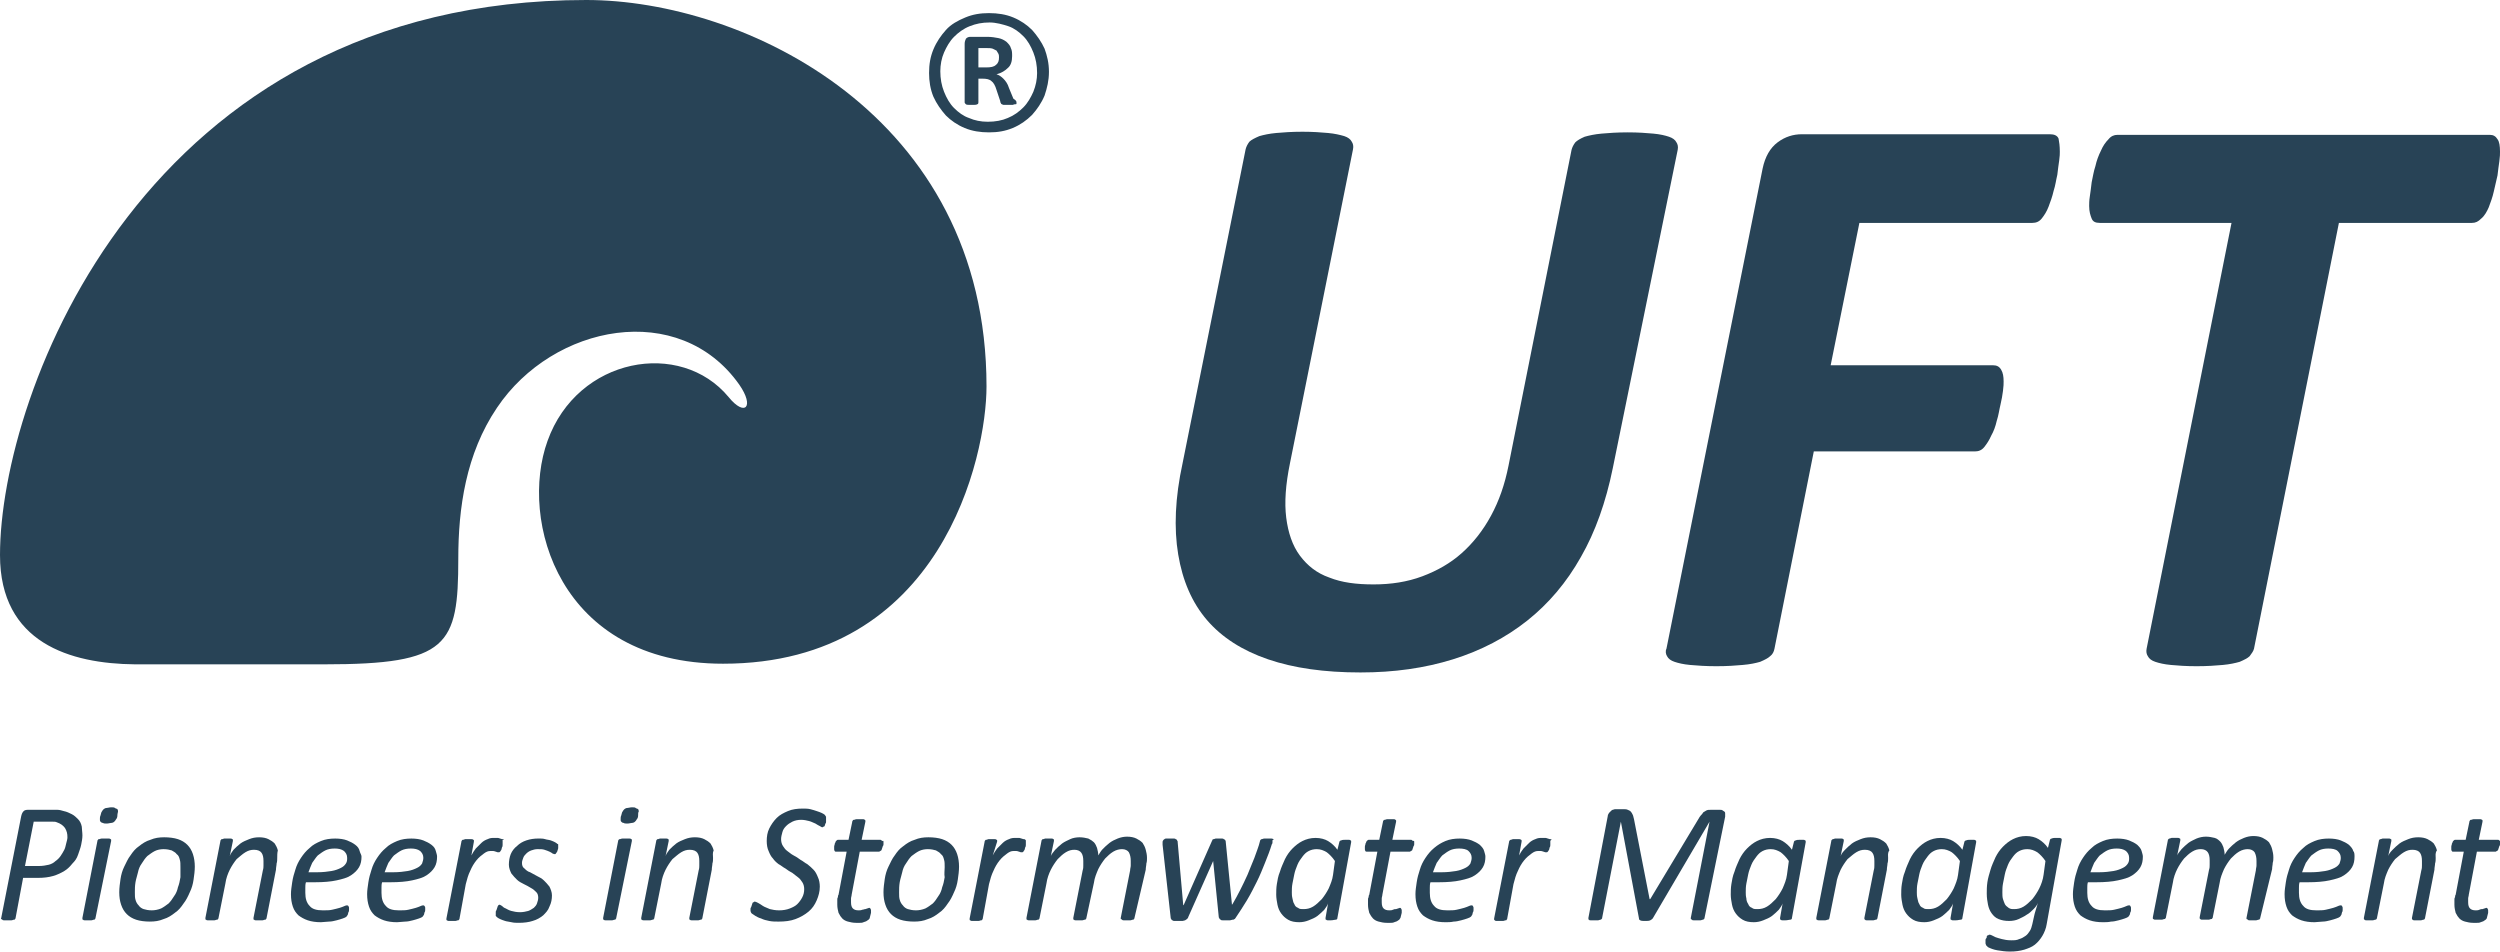 <?xml version="1.0" encoding="utf-8"?>
<!-- Generator: Adobe Illustrator 22.1.0, SVG Export Plug-In . SVG Version: 6.00 Build 0)  -->
<svg version="1.1" id="Ebene_1" xmlns="http://www.w3.org/2000/svg" xmlns:xlink="http://www.w3.org/1999/xlink" x="0px" y="0px"
	 viewBox="0 0 400.4 152.4" style="enable-background:new 0 0 400.4 152.4;" xml:space="preserve">
<style type="text/css">
	.st0{fill:#284356;}
</style>
<g>
	<path class="st0" d="M258.3,75c-1.1,5.4-2.8,10.2-5.1,14.2c-2.3,4.1-5.2,7.5-8.6,10.2c-3.4,2.7-7.4,4.8-11.9,6.2
		c-4.5,1.4-9.4,2.1-14.8,2.1c-5.8,0-10.7-0.7-14.8-2.1s-7.4-3.5-9.8-6.3c-2.4-2.8-3.9-6.3-4.6-10.5c-0.7-4.2-0.5-9.1,0.7-14.6
		l10.1-50.3c0.1-0.4,0.3-0.8,0.6-1.2c0.3-0.3,0.9-0.6,1.6-0.9c0.7-0.2,1.6-0.4,2.7-0.5s2.5-0.2,4.2-0.2c1.7,0,3,0.1,4.1,0.2
		c1.1,0.1,1.9,0.3,2.6,0.5c0.6,0.2,1,0.5,1.2,0.9c0.2,0.3,0.3,0.7,0.2,1.2l-10.1,50.3c-0.7,3.4-0.9,6.3-0.6,8.7
		c0.3,2.4,1,4.5,2.2,6.1c1.2,1.6,2.7,2.8,4.7,3.5c2,0.8,4.3,1.1,7.1,1.1c2.8,0,5.4-0.4,7.8-1.3c2.4-0.9,4.5-2.1,6.3-3.7
		s3.4-3.6,4.7-6c1.3-2.4,2.2-5,2.8-8l10.1-50.6c0.1-0.4,0.3-0.8,0.6-1.2c0.3-0.3,0.8-0.6,1.5-0.9c0.7-0.2,1.6-0.4,2.7-0.5
		c1.1-0.1,2.5-0.2,4.2-0.2c1.7,0,3,0.1,4.1,0.2s1.9,0.3,2.5,0.5c0.6,0.2,1,0.5,1.2,0.9c0.2,0.3,0.3,0.7,0.2,1.2L258.3,75z"/>
	<path class="st0" d="M329.9,24.3c0,0.3,0,0.7-0.1,1.4c-0.1,0.7-0.2,1.4-0.3,2.3c-0.2,0.8-0.3,1.7-0.6,2.6c-0.2,0.9-0.5,1.7-0.8,2.5
		c-0.3,0.8-0.7,1.4-1.1,1.9c-0.4,0.5-0.9,0.7-1.5,0.7h-27.7l-4.6,22.8h26c0.6,0,1,0.2,1.3,0.7c0.3,0.5,0.4,1.1,0.4,1.9
		c0,0.3,0,0.8-0.1,1.5c-0.1,0.7-0.2,1.4-0.4,2.2c-0.2,0.8-0.3,1.7-0.6,2.6c-0.2,0.9-0.5,1.7-0.9,2.4c-0.3,0.7-0.7,1.3-1.1,1.8
		c-0.4,0.5-0.9,0.7-1.5,0.7h-25.8l-6.3,31.6c-0.1,0.5-0.3,0.9-0.7,1.2c-0.3,0.3-0.9,0.6-1.6,0.9c-0.7,0.2-1.6,0.4-2.8,0.5
		c-1.1,0.1-2.5,0.2-4.2,0.2c-1.7,0-3.1-0.1-4.2-0.2c-1.1-0.1-1.9-0.3-2.5-0.5c-0.6-0.2-1-0.5-1.2-0.9c-0.2-0.3-0.3-0.8-0.1-1.2
		L282.3,27c0.4-1.9,1.2-3.3,2.4-4.2c1.2-0.9,2.5-1.3,3.9-1.3h39.7c0.7,0,1.2,0.2,1.4,0.7C329.8,22.7,329.9,23.4,329.9,24.3z"/>
	<path class="st0" d="M400.4,24.3c0,0.3,0,0.8-0.1,1.5c-0.1,0.7-0.2,1.4-0.3,2.3c-0.2,0.8-0.4,1.7-0.6,2.6c-0.2,0.9-0.5,1.7-0.8,2.5
		c-0.3,0.7-0.7,1.4-1.2,1.8c-0.5,0.5-0.9,0.7-1.5,0.7h-21.3L361,103.9c-0.1,0.4-0.4,0.8-0.7,1.2c-0.3,0.3-0.9,0.6-1.6,0.9
		c-0.7,0.2-1.6,0.4-2.7,0.5c-1.1,0.1-2.5,0.2-4.2,0.2c-1.7,0-3-0.1-4.1-0.2c-1.1-0.1-1.9-0.3-2.5-0.5c-0.6-0.2-1-0.5-1.2-0.9
		c-0.2-0.3-0.3-0.7-0.2-1.2l13.6-68.2h-21.1c-0.7,0-1.1-0.2-1.3-0.7c-0.2-0.5-0.4-1.1-0.4-2c0-0.3,0-0.9,0.1-1.5
		c0.1-0.7,0.2-1.4,0.3-2.3c0.2-0.9,0.3-1.7,0.6-2.6c0.2-0.9,0.5-1.7,0.9-2.5c0.3-0.7,0.7-1.3,1.2-1.8c0.4-0.5,0.9-0.7,1.4-0.7h59.7
		c0.5,0,0.9,0.2,1.2,0.7C400.3,22.7,400.4,23.4,400.4,24.3z"/>
</g>
<g>
	<path class="st0" d="M13.2,133.8c0,0.5-0.1,1-0.2,1.5c-0.1,0.5-0.3,1-0.5,1.6s-0.5,1-0.9,1.4c-0.4,0.5-0.8,0.9-1.3,1.2
		c-0.5,0.3-1.1,0.6-1.8,0.8c-0.7,0.2-1.5,0.3-2.4,0.3H3.7L2.5,147c0,0.1,0,0.1-0.1,0.2c0,0.1-0.1,0.1-0.2,0.1
		c-0.1,0-0.2,0.1-0.4,0.1s-0.3,0-0.6,0c-0.2,0-0.4,0-0.5,0c-0.1,0-0.3,0-0.3-0.1c-0.1,0-0.1-0.1-0.2-0.1s0-0.1,0-0.2l3.2-16.3
		c0.1-0.4,0.2-0.6,0.4-0.8c0.2-0.2,0.5-0.2,0.8-0.2h3.4c0.4,0,0.8,0,1.2,0c0.3,0,0.7,0.1,1,0.2c0.5,0.1,0.9,0.3,1.3,0.5
		c0.4,0.2,0.7,0.5,1,0.8c0.3,0.3,0.5,0.7,0.6,1.2C13.1,132.8,13.2,133.3,13.2,133.8z M10.8,134.1c0-0.6-0.1-1-0.4-1.5
		c-0.3-0.4-0.7-0.7-1.3-0.9c-0.2-0.1-0.4-0.1-0.7-0.1c-0.3,0-0.5,0-0.8,0H5.4l-1.4,7.1h2.2c0.6,0,1.2-0.1,1.6-0.2
		c0.4-0.1,0.8-0.3,1.1-0.6c0.3-0.2,0.6-0.5,0.8-0.8c0.2-0.3,0.4-0.6,0.6-1s0.2-0.7,0.3-1C10.7,134.7,10.8,134.4,10.8,134.1z"/>
	<path class="st0" d="M15.3,147c0,0.1,0,0.1-0.1,0.2c0,0.1-0.1,0.1-0.2,0.1s-0.2,0.1-0.4,0.1c-0.1,0-0.3,0-0.5,0c-0.2,0-0.4,0-0.5,0
		c-0.1,0-0.2,0-0.3-0.1c-0.1,0-0.1-0.1-0.1-0.1c0,0,0-0.1,0-0.2l2.4-12.3c0-0.1,0-0.1,0.1-0.2c0-0.1,0.1-0.1,0.2-0.1
		c0.1,0,0.2-0.1,0.4-0.1c0.1,0,0.3,0,0.6,0c0.2,0,0.4,0,0.5,0c0.1,0,0.2,0,0.3,0.1c0.1,0,0.1,0.1,0.1,0.1c0,0.1,0,0.1,0,0.2
		L15.3,147z M18.8,130.6c0,0.3-0.1,0.5-0.2,0.6c-0.1,0.2-0.2,0.3-0.3,0.4c-0.1,0.1-0.3,0.2-0.5,0.2c-0.2,0-0.4,0.1-0.7,0.1
		c-0.3,0-0.5,0-0.6-0.1c-0.2,0-0.3-0.1-0.4-0.2c-0.1-0.1-0.1-0.2-0.1-0.4c0-0.2,0-0.4,0.1-0.6c0.1-0.3,0.1-0.5,0.2-0.6
		c0.1-0.2,0.2-0.3,0.3-0.4c0.1-0.1,0.3-0.2,0.5-0.2s0.4-0.1,0.7-0.1c0.3,0,0.5,0,0.6,0.1s0.3,0.1,0.4,0.2c0.1,0.1,0.1,0.3,0.1,0.4
		C18.9,130.1,18.8,130.3,18.8,130.6z"/>
	<path class="st0" d="M31.2,138.8c0,0.7-0.1,1.4-0.2,2.1c-0.1,0.7-0.3,1.4-0.6,2c-0.3,0.7-0.6,1.3-1,1.8c-0.4,0.6-0.8,1.1-1.4,1.5
		c-0.5,0.4-1.1,0.8-1.8,1c-0.7,0.3-1.4,0.4-2.2,0.4c-0.8,0-1.6-0.1-2.2-0.3c-0.6-0.2-1.1-0.5-1.5-0.9c-0.4-0.4-0.7-0.9-0.9-1.5
		c-0.2-0.6-0.3-1.2-0.3-2c0-0.7,0.1-1.4,0.2-2.1c0.1-0.7,0.3-1.4,0.6-2c0.3-0.6,0.6-1.3,1-1.8c0.4-0.6,0.8-1.1,1.4-1.5
		c0.5-0.4,1.1-0.8,1.8-1c0.7-0.3,1.4-0.4,2.2-0.4c0.8,0,1.6,0.1,2.2,0.3c0.6,0.2,1.1,0.5,1.5,0.9c0.4,0.4,0.7,0.9,0.9,1.5
		C31.1,137.4,31.2,138.1,31.2,138.8z M28.9,138.9c0-0.5,0-0.9-0.1-1.2c-0.1-0.4-0.2-0.7-0.5-0.9c-0.2-0.3-0.5-0.4-0.8-0.6
		c-0.3-0.1-0.8-0.2-1.3-0.2c-0.5,0-1,0.1-1.4,0.3c-0.4,0.2-0.8,0.5-1.2,0.8c-0.3,0.3-0.6,0.7-0.9,1.2c-0.3,0.4-0.5,0.9-0.6,1.4
		s-0.3,1-0.4,1.6s-0.1,1.1-0.1,1.6c0,0.5,0,0.9,0.1,1.2c0.1,0.4,0.3,0.7,0.5,0.9c0.2,0.3,0.5,0.5,0.8,0.6s0.8,0.2,1.3,0.2
		c0.5,0,1-0.1,1.5-0.3c0.4-0.2,0.8-0.5,1.2-0.8c0.3-0.3,0.6-0.7,0.9-1.2c0.3-0.4,0.5-0.9,0.6-1.4c0.2-0.5,0.3-1,0.4-1.6
		C28.9,140,28.9,139.4,28.9,138.9z"/>
	<path class="st0" d="M44.4,137.4c0,0.3,0,0.6-0.1,0.9c0,0.3-0.1,0.6-0.1,1l-1.5,7.7c0,0.1,0,0.1-0.1,0.2c0,0.1-0.1,0.1-0.2,0.1
		c-0.1,0-0.2,0.1-0.4,0.1c-0.1,0-0.3,0-0.5,0c-0.2,0-0.4,0-0.5,0c-0.1,0-0.2,0-0.3-0.1c-0.1,0-0.1-0.1-0.1-0.1c0,0,0-0.1,0-0.2
		l1.5-7.6c0.1-0.3,0.1-0.6,0.1-0.8c0-0.3,0-0.5,0-0.7c0-0.6-0.1-1-0.3-1.3c-0.2-0.3-0.6-0.5-1.2-0.5c-0.5,0-0.9,0.1-1.4,0.4
		c-0.5,0.3-0.9,0.7-1.4,1.1c-0.4,0.5-0.8,1.1-1.1,1.7s-0.6,1.4-0.7,2.2L35,147c0,0.1,0,0.1-0.1,0.2c0,0.1-0.1,0.1-0.2,0.1
		s-0.2,0.1-0.4,0.1c-0.1,0-0.3,0-0.5,0c-0.2,0-0.4,0-0.5,0c-0.1,0-0.2,0-0.3-0.1c-0.1,0-0.1-0.1-0.1-0.1c0,0,0-0.1,0-0.2l2.4-12.3
		c0-0.1,0-0.1,0.1-0.2c0-0.1,0.1-0.1,0.2-0.1c0.1,0,0.2-0.1,0.3-0.1c0.1,0,0.3,0,0.5,0c0.2,0,0.3,0,0.5,0c0.1,0,0.2,0,0.3,0.1
		c0.1,0,0.1,0.1,0.1,0.1s0,0.1,0,0.2l-0.5,2.4c0.1-0.3,0.3-0.6,0.6-1c0.3-0.3,0.7-0.7,1.1-1c0.4-0.3,0.9-0.5,1.4-0.7s1-0.3,1.6-0.3
		c0.6,0,1.1,0.1,1.5,0.3c0.4,0.2,0.7,0.4,1,0.7c0.2,0.3,0.4,0.7,0.5,1.1C44.4,136.6,44.4,137,44.4,137.4z"/>
	<path class="st0" d="M57.9,137.2c0,0.6-0.1,1.2-0.4,1.7c-0.3,0.5-0.7,0.9-1.3,1.3c-0.6,0.4-1.4,0.6-2.3,0.8s-2.1,0.3-3.4,0.3H49
		c-0.1,0.3-0.1,0.6-0.1,0.9c0,0.3,0,0.5,0,0.8c0,0.9,0.2,1.6,0.7,2.1c0.4,0.5,1.1,0.7,2.1,0.7c0.6,0,1.1,0,1.5-0.1
		c0.5-0.1,0.8-0.2,1.2-0.3c0.3-0.1,0.6-0.2,0.8-0.3c0.2-0.1,0.4-0.1,0.4-0.1s0.1,0,0.2,0.1c0,0.1,0.1,0.1,0.1,0.3c0,0.1,0,0.2,0,0.3
		c0,0.1,0,0.3-0.1,0.4c0,0.1-0.1,0.3-0.1,0.4c-0.1,0.1-0.1,0.2-0.2,0.3c-0.1,0.1-0.3,0.2-0.6,0.3c-0.3,0.1-0.6,0.2-1,0.3
		c-0.4,0.1-0.8,0.2-1.2,0.2s-0.9,0.1-1.3,0.1c-0.8,0-1.5-0.1-2.1-0.3c-0.6-0.2-1.1-0.5-1.5-0.8c-0.4-0.4-0.7-0.8-0.9-1.4
		c-0.2-0.6-0.3-1.2-0.3-2c0-0.6,0.1-1.2,0.2-1.9c0.1-0.7,0.3-1.4,0.5-2c0.2-0.7,0.5-1.3,0.9-1.9c0.4-0.6,0.8-1.1,1.4-1.6
		c0.5-0.5,1.1-0.8,1.8-1.1c0.7-0.3,1.5-0.4,2.3-0.4c0.7,0,1.4,0.1,1.9,0.3c0.5,0.2,0.9,0.4,1.3,0.7s0.6,0.6,0.7,1
		S57.9,136.9,57.9,137.2z M55.6,137.4c0-0.5-0.2-0.8-0.5-1.1c-0.4-0.3-0.9-0.4-1.5-0.4c-0.6,0-1.1,0.1-1.5,0.3
		c-0.4,0.2-0.8,0.5-1.2,0.8c-0.3,0.3-0.6,0.8-0.9,1.2c-0.2,0.5-0.4,0.9-0.6,1.5h1.4c0.9,0,1.7-0.1,2.3-0.2c0.6-0.1,1.1-0.3,1.5-0.5
		c0.4-0.2,0.6-0.4,0.8-0.7C55.6,138,55.6,137.7,55.6,137.4z"/>
	<path class="st0" d="M70,137.2c0,0.6-0.1,1.2-0.4,1.7c-0.3,0.5-0.7,0.9-1.3,1.3c-0.6,0.4-1.4,0.6-2.3,0.8s-2.1,0.3-3.4,0.3h-1.4
		c-0.1,0.3-0.1,0.6-0.1,0.9c0,0.3,0,0.5,0,0.8c0,0.9,0.2,1.6,0.7,2.1c0.4,0.5,1.1,0.7,2.1,0.7c0.6,0,1.1,0,1.5-0.1
		c0.5-0.1,0.8-0.2,1.2-0.3c0.3-0.1,0.6-0.2,0.8-0.3c0.2-0.1,0.4-0.1,0.4-0.1s0.1,0,0.2,0.1c0,0.1,0.1,0.1,0.1,0.3c0,0.1,0,0.2,0,0.3
		c0,0.1,0,0.3-0.1,0.4c0,0.1-0.1,0.3-0.1,0.4c-0.1,0.1-0.1,0.2-0.2,0.3c-0.1,0.1-0.3,0.2-0.6,0.3c-0.3,0.1-0.6,0.2-1,0.3
		c-0.4,0.1-0.8,0.2-1.2,0.2s-0.9,0.1-1.3,0.1c-0.8,0-1.5-0.1-2.1-0.3c-0.6-0.2-1.1-0.5-1.5-0.8c-0.4-0.4-0.7-0.8-0.9-1.4
		c-0.2-0.6-0.3-1.2-0.3-2c0-0.6,0.1-1.2,0.2-1.9c0.1-0.7,0.3-1.4,0.5-2c0.2-0.7,0.5-1.3,0.9-1.9c0.4-0.6,0.8-1.1,1.4-1.6
		c0.5-0.5,1.1-0.8,1.8-1.1c0.7-0.3,1.5-0.4,2.3-0.4c0.7,0,1.4,0.1,1.9,0.3c0.5,0.2,0.9,0.4,1.3,0.7s0.6,0.6,0.7,1S70,136.9,70,137.2
		z M67.8,137.4c0-0.5-0.2-0.8-0.5-1.1c-0.4-0.3-0.9-0.4-1.5-0.4c-0.6,0-1.1,0.1-1.5,0.3c-0.4,0.2-0.8,0.5-1.2,0.8
		c-0.3,0.3-0.6,0.8-0.9,1.2c-0.2,0.5-0.4,0.9-0.6,1.5h1.4c0.9,0,1.7-0.1,2.3-0.2c0.6-0.1,1.1-0.3,1.5-0.5c0.4-0.2,0.6-0.4,0.8-0.7
		C67.7,138,67.8,137.7,67.8,137.4z"/>
	<path class="st0" d="M80.5,134.7c0,0,0,0.1,0,0.2c0,0.1,0,0.2,0,0.4c0,0.1,0,0.3-0.1,0.4c0,0.1-0.1,0.3-0.1,0.4
		c-0.1,0.1-0.1,0.2-0.2,0.3c-0.1,0.1-0.1,0.1-0.2,0.1s-0.1,0-0.2,0c-0.1,0-0.2-0.1-0.3-0.1c-0.1,0-0.2-0.1-0.4-0.1
		c-0.1,0-0.3,0-0.5,0c-0.3,0-0.6,0.1-1,0.4c-0.4,0.3-0.8,0.6-1.2,1.1c-0.4,0.5-0.7,1-1,1.7c-0.3,0.6-0.5,1.3-0.7,2.1l-1,5.5
		c0,0.1,0,0.1-0.1,0.2c0,0.1-0.1,0.1-0.2,0.1s-0.2,0.1-0.4,0.1c-0.1,0-0.3,0-0.5,0c-0.2,0-0.4,0-0.5,0c-0.1,0-0.2,0-0.3-0.1
		c-0.1,0-0.1-0.1-0.1-0.1c0,0,0-0.1,0-0.2l2.4-12.3c0-0.1,0-0.1,0.1-0.2c0-0.1,0.1-0.1,0.2-0.1c0.1,0,0.2-0.1,0.3-0.1
		c0.1,0,0.3,0,0.5,0c0.2,0,0.3,0,0.5,0c0.1,0,0.2,0,0.3,0.1c0.1,0,0.1,0.1,0.1,0.1s0,0.1,0,0.2l-0.4,2.2c0.2-0.4,0.4-0.7,0.7-1.1
		c0.3-0.3,0.6-0.6,0.9-0.9c0.3-0.3,0.7-0.5,1-0.6c0.4-0.2,0.7-0.2,1.1-0.2c0.2,0,0.3,0,0.5,0c0.2,0,0.3,0.1,0.4,0.1
		c0.1,0,0.2,0.1,0.4,0.1s0.2,0.1,0.2,0.1C80.4,134.5,80.5,134.6,80.5,134.7z"/>
	<path class="st0" d="M89.4,135.4c0,0.1,0,0.2,0,0.4s-0.1,0.3-0.1,0.4c0,0.1-0.1,0.3-0.2,0.4c-0.1,0.1-0.1,0.2-0.2,0.2
		c-0.1,0-0.2,0-0.4-0.1c-0.1-0.1-0.3-0.2-0.5-0.3c-0.2-0.1-0.5-0.2-0.8-0.3c-0.3-0.1-0.6-0.1-1.1-0.1c-0.4,0-0.7,0.1-1,0.2
		c-0.3,0.1-0.6,0.3-0.8,0.5c-0.2,0.2-0.4,0.4-0.5,0.7c-0.1,0.3-0.2,0.5-0.2,0.8c0,0.4,0.1,0.7,0.4,0.9c0.2,0.2,0.5,0.5,0.9,0.6
		c0.4,0.2,0.7,0.4,1.1,0.6c0.4,0.2,0.8,0.4,1.1,0.7c0.3,0.3,0.6,0.6,0.9,1c0.2,0.4,0.4,0.9,0.4,1.4c0,0.6-0.1,1.2-0.4,1.8
		c-0.2,0.6-0.6,1-1,1.4c-0.5,0.4-1,0.7-1.7,0.9c-0.6,0.2-1.4,0.3-2.2,0.3c-0.4,0-0.8,0-1.2-0.1c-0.4-0.1-0.7-0.1-1-0.2
		c-0.3-0.1-0.6-0.2-0.8-0.3c-0.2-0.1-0.4-0.2-0.5-0.3c-0.1-0.1-0.1-0.1-0.2-0.2c0-0.1,0-0.2,0-0.3c0-0.1,0-0.2,0-0.3
		c0-0.1,0-0.2,0.1-0.3c0-0.1,0.1-0.2,0.1-0.3c0-0.1,0.1-0.2,0.1-0.3c0-0.1,0.1-0.1,0.1-0.2c0,0,0.1-0.1,0.2-0.1
		c0.1,0,0.2,0.1,0.4,0.2c0.1,0.1,0.3,0.3,0.6,0.4c0.2,0.1,0.5,0.3,0.9,0.4c0.4,0.1,0.8,0.2,1.4,0.2c0.5,0,0.9-0.1,1.3-0.2
		c0.3-0.1,0.6-0.3,0.9-0.5c0.2-0.2,0.4-0.4,0.5-0.7c0.1-0.3,0.2-0.6,0.2-0.9c0-0.4-0.1-0.7-0.3-0.9c-0.2-0.2-0.5-0.5-0.9-0.7
		c-0.3-0.2-0.7-0.4-1.1-0.6c-0.4-0.2-0.8-0.4-1.1-0.7c-0.3-0.3-0.6-0.6-0.9-1c-0.2-0.4-0.4-0.9-0.4-1.4c0-0.6,0.1-1.2,0.3-1.7
		c0.2-0.5,0.6-1,1-1.3c0.4-0.4,0.9-0.7,1.5-0.9c0.6-0.2,1.2-0.3,2-0.3c0.3,0,0.7,0,1,0.1s0.6,0.1,0.9,0.2s0.5,0.2,0.7,0.3
		c0.2,0.1,0.3,0.2,0.4,0.3C89.4,135.1,89.4,135.2,89.4,135.4z"/>
	<path class="st0" d="M98.7,147c0,0.1,0,0.1-0.1,0.2c0,0.1-0.1,0.1-0.2,0.1s-0.2,0.1-0.4,0.1c-0.1,0-0.3,0-0.5,0c-0.2,0-0.4,0-0.5,0
		c-0.1,0-0.2,0-0.3-0.1c-0.1,0-0.1-0.1-0.1-0.1c0,0,0-0.1,0-0.2l2.4-12.3c0-0.1,0-0.1,0.1-0.2c0-0.1,0.1-0.1,0.2-0.1
		c0.1,0,0.2-0.1,0.4-0.1c0.1,0,0.3,0,0.6,0c0.2,0,0.4,0,0.5,0c0.1,0,0.2,0,0.3,0.1c0.1,0,0.1,0.1,0.1,0.1c0,0.1,0,0.1,0,0.2
		L98.7,147z M102.2,130.6c0,0.3-0.1,0.5-0.2,0.6c-0.1,0.2-0.2,0.3-0.3,0.4c-0.1,0.1-0.3,0.2-0.5,0.2c-0.2,0-0.4,0.1-0.7,0.1
		c-0.3,0-0.5,0-0.6-0.1c-0.2,0-0.3-0.1-0.4-0.2c-0.1-0.1-0.1-0.2-0.1-0.4c0-0.2,0-0.4,0.1-0.6c0.1-0.3,0.1-0.5,0.2-0.6
		c0.1-0.2,0.2-0.3,0.3-0.4c0.1-0.1,0.3-0.2,0.5-0.2s0.4-0.1,0.7-0.1c0.3,0,0.5,0,0.6,0.1s0.3,0.1,0.4,0.2c0.1,0.1,0.1,0.3,0.1,0.4
		C102.2,130.1,102.2,130.3,102.2,130.6z"/>
	<path class="st0" d="M114.2,137.4c0,0.3,0,0.6-0.1,0.9c0,0.3-0.1,0.6-0.1,1l-1.5,7.7c0,0.1,0,0.1-0.1,0.2c0,0.1-0.1,0.1-0.2,0.1
		c-0.1,0-0.2,0.1-0.4,0.1c-0.1,0-0.3,0-0.5,0c-0.2,0-0.4,0-0.5,0c-0.1,0-0.2,0-0.3-0.1c-0.1,0-0.1-0.1-0.1-0.1c0,0,0-0.1,0-0.2
		l1.5-7.6c0.1-0.3,0.1-0.6,0.1-0.8c0-0.3,0-0.5,0-0.7c0-0.6-0.1-1-0.3-1.3c-0.2-0.3-0.6-0.5-1.2-0.5c-0.5,0-0.9,0.1-1.4,0.4
		c-0.5,0.3-0.9,0.7-1.4,1.1c-0.4,0.5-0.8,1.1-1.1,1.7s-0.6,1.4-0.7,2.2l-1.1,5.5c0,0.1,0,0.1-0.1,0.2c0,0.1-0.1,0.1-0.2,0.1
		s-0.2,0.1-0.4,0.1c-0.1,0-0.3,0-0.5,0c-0.2,0-0.4,0-0.5,0c-0.1,0-0.2,0-0.3-0.1c-0.1,0-0.1-0.1-0.1-0.1c0,0,0-0.1,0-0.2l2.4-12.3
		c0-0.1,0-0.1,0.1-0.2c0-0.1,0.1-0.1,0.2-0.1c0.1,0,0.2-0.1,0.3-0.1c0.1,0,0.3,0,0.5,0c0.2,0,0.3,0,0.5,0c0.1,0,0.2,0,0.3,0.1
		c0.1,0,0.1,0.1,0.1,0.1s0,0.1,0,0.2l-0.5,2.4c0.1-0.3,0.3-0.6,0.6-1c0.3-0.3,0.7-0.7,1.1-1c0.4-0.3,0.9-0.5,1.4-0.7s1-0.3,1.6-0.3
		c0.6,0,1.1,0.1,1.5,0.3c0.4,0.2,0.7,0.4,1,0.7c0.2,0.3,0.4,0.7,0.5,1.1C114.1,136.6,114.2,137,114.2,137.4z"/>
	<path class="st0" d="M132.3,131c0,0.1,0,0.2,0,0.3s0,0.2,0,0.3c0,0.1,0,0.2-0.1,0.3c0,0.1-0.1,0.2-0.1,0.3c0,0.1-0.1,0.2-0.2,0.2
		s-0.1,0.1-0.2,0.1c-0.1,0-0.2-0.1-0.4-0.2c-0.2-0.1-0.4-0.2-0.7-0.4c-0.3-0.1-0.6-0.3-1-0.4c-0.4-0.1-0.8-0.2-1.3-0.2
		c-0.5,0-1,0.1-1.4,0.3c-0.4,0.2-0.7,0.4-1,0.7c-0.3,0.3-0.5,0.6-0.6,1c-0.1,0.4-0.2,0.7-0.2,1.1c0,0.4,0.1,0.8,0.3,1.1
		c0.2,0.3,0.4,0.6,0.7,0.8c0.3,0.2,0.6,0.5,1,0.7s0.7,0.4,1.1,0.7c0.4,0.2,0.7,0.5,1.1,0.7c0.4,0.3,0.7,0.6,1,0.9
		c0.3,0.3,0.5,0.7,0.7,1.2c0.2,0.4,0.3,1,0.3,1.5c0,0.8-0.2,1.5-0.5,2.2c-0.3,0.7-0.7,1.3-1.3,1.8s-1.3,0.9-2.1,1.2
		c-0.8,0.3-1.7,0.4-2.7,0.4c-0.5,0-1,0-1.5-0.1c-0.5-0.1-0.9-0.2-1.3-0.4c-0.4-0.1-0.7-0.3-0.9-0.4s-0.4-0.3-0.6-0.4
		c-0.1-0.1-0.2-0.3-0.2-0.5c0-0.1,0-0.1,0-0.2c0-0.1,0-0.2,0.1-0.3c0-0.1,0.1-0.2,0.1-0.3c0-0.1,0.1-0.2,0.1-0.3
		c0-0.1,0.1-0.2,0.2-0.2c0.1-0.1,0.1-0.1,0.2-0.1c0.1,0,0.3,0.1,0.5,0.2c0.2,0.1,0.5,0.3,0.8,0.5c0.3,0.2,0.7,0.3,1.1,0.5
		c0.4,0.1,0.9,0.2,1.5,0.2c0.6,0,1.2-0.1,1.7-0.3s0.9-0.4,1.2-0.7c0.3-0.3,0.6-0.7,0.8-1.1s0.3-0.8,0.3-1.3c0-0.4-0.1-0.8-0.3-1.1
		c-0.2-0.3-0.4-0.6-0.7-0.8c-0.3-0.2-0.6-0.5-0.9-0.7c-0.4-0.2-0.7-0.4-1.1-0.7c-0.4-0.2-0.7-0.5-1.1-0.7c-0.4-0.3-0.7-0.6-0.9-0.9
		c-0.3-0.3-0.5-0.7-0.7-1.2c-0.2-0.4-0.3-1-0.3-1.6c0-0.7,0.1-1.4,0.4-2s0.7-1.2,1.2-1.7c0.5-0.5,1.1-0.8,1.8-1.1
		c0.7-0.3,1.5-0.4,2.4-0.4c0.4,0,0.8,0,1.2,0.1c0.4,0.1,0.7,0.2,1,0.3c0.3,0.1,0.6,0.2,0.8,0.3s0.4,0.2,0.5,0.3s0.1,0.2,0.2,0.3
		C132.3,130.8,132.3,130.9,132.3,131z"/>
	<path class="st0" d="M141.5,134.9c0,0.1,0,0.2,0,0.3s0,0.2-0.1,0.3c0,0.1-0.1,0.2-0.1,0.3c0,0.1-0.1,0.2-0.1,0.3
		c0,0.1-0.1,0.1-0.2,0.2c-0.1,0-0.1,0.1-0.2,0.1h-3.1l-1.3,6.9c0,0.2-0.1,0.4-0.1,0.6c0,0.2,0,0.4,0,0.6c0,0.5,0.1,0.8,0.3,1
		c0.2,0.2,0.5,0.3,0.9,0.3c0.2,0,0.4,0,0.6-0.1c0.2,0,0.3-0.1,0.5-0.1c0.1,0,0.2-0.1,0.3-0.1s0.2-0.1,0.3-0.1s0.1,0,0.2,0.1
		c0,0.1,0.1,0.1,0.1,0.3c0,0.1,0,0.2,0,0.4c0,0.1-0.1,0.3-0.1,0.4c0,0.1-0.1,0.3-0.1,0.4s-0.1,0.2-0.2,0.3c-0.1,0.1-0.2,0.1-0.3,0.2
		c-0.1,0.1-0.3,0.1-0.5,0.2s-0.4,0.1-0.6,0.1c-0.2,0-0.4,0-0.6,0c-0.5,0-0.9-0.1-1.3-0.2c-0.4-0.1-0.7-0.3-0.9-0.5s-0.4-0.5-0.6-0.9
		c-0.1-0.4-0.2-0.8-0.2-1.3c0-0.1,0-0.2,0-0.4c0-0.1,0-0.3,0-0.4c0-0.1,0-0.3,0.1-0.4c0-0.1,0-0.3,0.1-0.4l1.3-6.9h-1.7
		c-0.1,0-0.2,0-0.2-0.1c-0.1-0.1-0.1-0.2-0.1-0.3c0-0.1,0-0.3,0-0.4c0-0.2,0.1-0.3,0.1-0.5c0.1-0.1,0.1-0.3,0.2-0.4
		c0.1-0.1,0.2-0.2,0.3-0.2h1.7l0.6-2.9c0-0.1,0-0.1,0.1-0.2c0-0.1,0.1-0.1,0.2-0.1c0.1,0,0.2-0.1,0.4-0.1c0.1,0,0.3,0,0.5,0
		c0.2,0,0.4,0,0.5,0c0.1,0,0.2,0,0.3,0.1s0.1,0.1,0.1,0.1c0,0.1,0,0.1,0,0.2l-0.6,2.9h3c0.1,0,0.2,0.1,0.3,0.2
		C141.5,134.6,141.5,134.7,141.5,134.9z"/>
	<path class="st0" d="M153.6,138.8c0,0.7-0.1,1.4-0.2,2.1c-0.1,0.7-0.3,1.4-0.6,2c-0.3,0.7-0.6,1.3-1,1.8c-0.4,0.6-0.8,1.1-1.4,1.5
		c-0.5,0.4-1.1,0.8-1.8,1c-0.7,0.3-1.4,0.4-2.2,0.4c-0.8,0-1.6-0.1-2.2-0.3c-0.6-0.2-1.1-0.5-1.5-0.9c-0.4-0.4-0.7-0.9-0.9-1.5
		c-0.2-0.6-0.3-1.2-0.3-2c0-0.7,0.1-1.4,0.2-2.1c0.1-0.7,0.3-1.4,0.6-2c0.3-0.6,0.6-1.3,1-1.8c0.4-0.6,0.8-1.1,1.4-1.5
		c0.5-0.4,1.1-0.8,1.8-1c0.7-0.3,1.4-0.4,2.2-0.4c0.8,0,1.6,0.1,2.2,0.3c0.6,0.2,1.1,0.5,1.5,0.9c0.4,0.4,0.7,0.9,0.9,1.5
		C153.5,137.4,153.6,138.1,153.6,138.8z M151.3,138.9c0-0.5,0-0.9-0.1-1.2c-0.1-0.4-0.2-0.7-0.5-0.9c-0.2-0.3-0.5-0.4-0.8-0.6
		c-0.3-0.1-0.8-0.2-1.3-0.2c-0.5,0-1,0.1-1.4,0.3c-0.4,0.2-0.8,0.5-1.2,0.8c-0.3,0.3-0.6,0.7-0.9,1.2c-0.3,0.4-0.5,0.9-0.6,1.4
		s-0.3,1-0.4,1.6s-0.1,1.1-0.1,1.6c0,0.5,0,0.9,0.1,1.2c0.1,0.4,0.3,0.7,0.5,0.9c0.2,0.3,0.5,0.5,0.8,0.6s0.8,0.2,1.3,0.2
		c0.5,0,1-0.1,1.5-0.3c0.4-0.2,0.8-0.5,1.2-0.8c0.3-0.3,0.6-0.7,0.9-1.2c0.3-0.4,0.5-0.9,0.6-1.4c0.2-0.5,0.3-1,0.4-1.6
		C151.2,140,151.3,139.4,151.3,138.9z"/>
	<path class="st0" d="M164.3,134.7c0,0,0,0.1,0,0.2c0,0.1,0,0.2,0,0.4c0,0.1,0,0.3-0.1,0.4c0,0.1-0.1,0.3-0.1,0.4
		c-0.1,0.1-0.1,0.2-0.2,0.3c-0.1,0.1-0.1,0.1-0.2,0.1s-0.1,0-0.2,0c-0.1,0-0.2-0.1-0.3-0.1c-0.1,0-0.2-0.1-0.4-0.1
		c-0.1,0-0.3,0-0.5,0c-0.3,0-0.6,0.1-1,0.4c-0.4,0.3-0.8,0.6-1.2,1.1c-0.4,0.5-0.7,1-1,1.7c-0.3,0.6-0.5,1.3-0.7,2.1l-1,5.5
		c0,0.1,0,0.1-0.1,0.2c0,0.1-0.1,0.1-0.2,0.1s-0.2,0.1-0.4,0.1c-0.1,0-0.3,0-0.5,0c-0.2,0-0.4,0-0.5,0c-0.1,0-0.2,0-0.3-0.1
		c-0.1,0-0.1-0.1-0.1-0.1c0,0,0-0.1,0-0.2l2.4-12.3c0-0.1,0-0.1,0.1-0.2c0-0.1,0.1-0.1,0.2-0.1c0.1,0,0.2-0.1,0.3-0.1
		c0.1,0,0.3,0,0.5,0c0.2,0,0.3,0,0.5,0c0.1,0,0.2,0,0.3,0.1c0.1,0,0.1,0.1,0.1,0.1s0,0.1,0,0.2L159,137c0.2-0.4,0.4-0.7,0.7-1.1
		c0.3-0.3,0.6-0.6,0.9-0.9c0.3-0.3,0.7-0.5,1-0.6c0.4-0.2,0.7-0.2,1.1-0.2c0.2,0,0.3,0,0.5,0c0.2,0,0.3,0.1,0.4,0.1
		c0.1,0,0.2,0.1,0.4,0.1s0.2,0.1,0.2,0.1C164.3,134.5,164.3,134.6,164.3,134.7z"/>
	<path class="st0" d="M181.7,147c0,0.1,0,0.1-0.1,0.2c0,0.1-0.1,0.1-0.2,0.1s-0.2,0.1-0.4,0.1s-0.3,0-0.5,0s-0.4,0-0.5,0
		s-0.2,0-0.3-0.1s-0.1-0.1-0.2-0.1c0,0,0-0.1,0-0.2l1.5-7.6c0-0.3,0.1-0.5,0.1-0.8c0-0.2,0-0.5,0-0.7c0-0.6-0.1-1-0.3-1.4
		c-0.2-0.3-0.6-0.5-1.1-0.5c-0.4,0-0.9,0.1-1.4,0.4c-0.5,0.3-0.9,0.7-1.3,1.1c-0.4,0.5-0.8,1.1-1.1,1.7c-0.3,0.7-0.6,1.4-0.7,2.2
		L174,147c0,0.1,0,0.1-0.1,0.2c0,0.1-0.1,0.1-0.2,0.1s-0.2,0.1-0.4,0.1c-0.1,0-0.3,0-0.5,0c-0.2,0-0.4,0-0.5,0c-0.1,0-0.2,0-0.3-0.1
		c-0.1,0-0.1-0.1-0.1-0.1c0,0,0-0.1,0-0.2l1.5-7.6c0.1-0.3,0.1-0.5,0.1-0.8c0-0.3,0-0.5,0-0.7c0-0.6-0.1-1-0.3-1.3
		c-0.2-0.3-0.6-0.5-1.1-0.5c-0.5,0-0.9,0.1-1.4,0.4c-0.5,0.3-0.9,0.7-1.3,1.1c-0.4,0.5-0.8,1.1-1.1,1.7s-0.6,1.4-0.7,2.2l-1.1,5.5
		c0,0.1,0,0.1-0.1,0.2c0,0.1-0.1,0.1-0.2,0.1s-0.2,0.1-0.4,0.1c-0.1,0-0.3,0-0.5,0c-0.2,0-0.4,0-0.5,0c-0.1,0-0.2,0-0.3-0.1
		c-0.1,0-0.1-0.1-0.1-0.1c0,0,0-0.1,0-0.2l2.4-12.3c0-0.1,0-0.1,0.1-0.2c0-0.1,0.1-0.1,0.2-0.1c0.1,0,0.2-0.1,0.3-0.1
		c0.1,0,0.3,0,0.5,0c0.2,0,0.3,0,0.5,0c0.1,0,0.2,0,0.3,0.1c0.1,0,0.1,0.1,0.1,0.1s0,0.1,0,0.2l-0.5,2.4c0.1-0.3,0.4-0.6,0.7-1
		c0.3-0.3,0.7-0.7,1.1-1c0.4-0.3,0.9-0.5,1.3-0.7s1-0.3,1.5-0.3c0.5,0,1,0.1,1.4,0.2c0.4,0.2,0.7,0.4,0.9,0.6s0.4,0.6,0.5,0.9
		c0.1,0.4,0.2,0.8,0.2,1.2c0.2-0.3,0.4-0.7,0.7-1c0.3-0.3,0.7-0.7,1.1-1s0.8-0.5,1.3-0.7s1-0.3,1.5-0.3c0.6,0,1.1,0.1,1.5,0.3
		c0.4,0.2,0.7,0.4,1,0.7c0.2,0.3,0.4,0.7,0.5,1.1c0.1,0.4,0.2,0.8,0.2,1.3c0,0.3,0,0.6-0.1,0.9c0,0.3-0.1,0.6-0.1,1L181.7,147z"/>
	<path class="st0" d="M203.8,134.6c0,0.1,0,0.2,0,0.3c0,0.1,0,0.2-0.1,0.3c-0.3,1-0.7,2-1.1,3c-0.4,1-0.8,2-1.3,3c-0.5,1-1,2-1.6,3
		c-0.6,1-1.2,1.9-1.8,2.8c-0.1,0.1-0.1,0.2-0.2,0.2c-0.1,0.1-0.2,0.1-0.3,0.1c-0.1,0-0.3,0.1-0.4,0.1s-0.3,0-0.5,0
		c-0.2,0-0.4,0-0.6,0c-0.2,0-0.3,0-0.4-0.1s-0.2-0.1-0.2-0.2c0-0.1-0.1-0.1-0.1-0.2l-0.9-9l-4,9c0,0.1-0.1,0.2-0.2,0.3
		s-0.2,0.1-0.3,0.2c-0.1,0-0.3,0.1-0.4,0.1s-0.4,0-0.6,0s-0.5,0-0.6,0c-0.2,0-0.3,0-0.4-0.1c-0.1,0-0.2-0.1-0.2-0.2
		c-0.1-0.1-0.1-0.1-0.1-0.2l-1.3-11.7c0-0.1,0-0.2,0-0.2c0-0.1,0-0.1,0-0.2c0-0.1,0-0.2,0.1-0.3c0-0.1,0.1-0.1,0.2-0.2
		s0.2-0.1,0.3-0.1c0.1,0,0.3,0,0.6,0c0.2,0,0.4,0,0.6,0c0.1,0,0.2,0,0.3,0.1c0.1,0,0.1,0.1,0.2,0.1c0,0.1,0,0.1,0.1,0.2l0.9,10.2
		v0.1l0.1-0.1l4.5-10.2c0-0.1,0.1-0.1,0.1-0.2c0-0.1,0.1-0.1,0.2-0.1c0.1,0,0.2-0.1,0.3-0.1c0.1,0,0.3,0,0.5,0c0.2,0,0.4,0,0.5,0
		s0.2,0,0.3,0.1c0.1,0,0.1,0.1,0.2,0.1c0,0.1,0.1,0.1,0.1,0.2l1,10.1v0.1l0.1-0.1c0.4-0.7,0.8-1.4,1.2-2.2c0.4-0.8,0.8-1.6,1.2-2.5
		c0.4-0.9,0.7-1.8,1.1-2.7c0.3-0.9,0.7-1.8,0.9-2.7c0-0.1,0.1-0.2,0.1-0.2c0.1-0.1,0.1-0.1,0.2-0.1c0.1,0,0.2-0.1,0.4-0.1
		s0.3,0,0.6,0c0.2,0,0.4,0,0.5,0c0.1,0,0.2,0,0.3,0.1c0.1,0,0.1,0.1,0.1,0.1C203.8,134.5,203.8,134.6,203.8,134.6z"/>
	<path class="st0" d="M214.2,147c0,0.2-0.1,0.3-0.3,0.3s-0.4,0.1-0.8,0.1c-0.2,0-0.3,0-0.4,0c-0.1,0-0.2,0-0.3-0.1
		c-0.1,0-0.1-0.1-0.1-0.1c0,0,0-0.1,0-0.2l0.4-2.3c-0.1,0.3-0.3,0.6-0.6,1c-0.3,0.3-0.7,0.7-1.1,1c-0.4,0.3-0.9,0.5-1.4,0.7
		s-1,0.3-1.5,0.3c-0.7,0-1.3-0.1-1.8-0.4c-0.5-0.3-0.8-0.6-1.1-1c-0.3-0.4-0.5-0.9-0.6-1.4c-0.1-0.5-0.2-1.1-0.2-1.6
		c0-0.5,0-1.1,0.1-1.7c0.1-0.6,0.2-1.3,0.5-2c0.2-0.7,0.5-1.3,0.8-2c0.3-0.6,0.7-1.2,1.2-1.7s1-0.9,1.6-1.2c0.6-0.3,1.3-0.5,2.1-0.5
		c0.8,0,1.5,0.2,2,0.5s1.1,0.8,1.5,1.4l0.3-1.2c0-0.1,0.1-0.3,0.3-0.3c0.2-0.1,0.4-0.1,0.8-0.1c0.2,0,0.3,0,0.4,0s0.2,0,0.3,0.1
		c0.1,0,0.1,0.1,0.1,0.1s0,0.1,0,0.2L214.2,147z M213.8,137.9c-0.4-0.6-0.9-1.1-1.3-1.4c-0.5-0.3-1-0.5-1.6-0.5
		c-0.5,0-0.9,0.1-1.3,0.3s-0.7,0.5-1,0.9c-0.3,0.4-0.6,0.8-0.8,1.3c-0.2,0.5-0.4,1-0.5,1.5c-0.1,0.5-0.2,1-0.3,1.5
		c-0.1,0.5-0.1,1-0.1,1.4c0,0.3,0,0.6,0.1,1s0.1,0.6,0.3,0.9c0.1,0.3,0.3,0.5,0.6,0.6c0.2,0.2,0.5,0.2,0.9,0.2c0.5,0,1-0.1,1.5-0.4
		c0.5-0.3,0.9-0.7,1.4-1.2c0.4-0.5,0.8-1.1,1.1-1.7c0.3-0.7,0.6-1.4,0.7-2.2L213.8,137.9z"/>
	<path class="st0" d="M226.5,134.9c0,0.1,0,0.2,0,0.3s0,0.2-0.1,0.3c0,0.1-0.1,0.2-0.1,0.3c0,0.1-0.1,0.2-0.1,0.3
		c0,0.1-0.1,0.1-0.2,0.2c-0.1,0-0.1,0.1-0.2,0.1h-3.1l-1.3,6.9c0,0.2-0.1,0.4-0.1,0.6c0,0.2,0,0.4,0,0.6c0,0.5,0.1,0.8,0.3,1
		c0.2,0.2,0.5,0.3,0.9,0.3c0.2,0,0.4,0,0.6-0.1s0.3-0.1,0.5-0.1c0.1,0,0.2-0.1,0.3-0.1c0.1,0,0.2-0.1,0.3-0.1c0.1,0,0.1,0,0.2,0.1
		c0,0.1,0.1,0.1,0.1,0.3c0,0.1,0,0.2,0,0.4c0,0.1-0.1,0.3-0.1,0.4c0,0.1-0.1,0.3-0.1,0.4c-0.1,0.1-0.1,0.2-0.2,0.3
		c-0.1,0.1-0.2,0.1-0.3,0.2c-0.1,0.1-0.3,0.1-0.5,0.2s-0.4,0.1-0.6,0.1c-0.2,0-0.4,0-0.6,0c-0.5,0-0.9-0.1-1.3-0.2
		c-0.4-0.1-0.7-0.3-0.9-0.5c-0.2-0.2-0.4-0.5-0.6-0.9c-0.1-0.4-0.2-0.8-0.2-1.3c0-0.1,0-0.2,0-0.4c0-0.1,0-0.3,0-0.4
		c0-0.1,0-0.3,0.1-0.4c0-0.1,0-0.3,0.1-0.4l1.3-6.9h-1.7c-0.1,0-0.2,0-0.2-0.1c-0.1-0.1-0.1-0.2-0.1-0.3c0-0.1,0-0.3,0-0.4
		c0-0.2,0.1-0.3,0.1-0.5c0.1-0.1,0.1-0.3,0.2-0.4c0.1-0.1,0.2-0.2,0.3-0.2h1.7l0.6-2.9c0-0.1,0-0.1,0.1-0.2c0-0.1,0.1-0.1,0.2-0.1
		c0.1,0,0.2-0.1,0.4-0.1c0.1,0,0.3,0,0.5,0s0.4,0,0.5,0c0.1,0,0.2,0,0.3,0.1s0.1,0.1,0.1,0.1c0,0.1,0,0.1,0,0.2l-0.6,2.9h3
		c0.1,0,0.2,0.1,0.3,0.2C226.5,134.6,226.5,134.7,226.5,134.9z"/>
	<path class="st0" d="M237.9,137.2c0,0.6-0.1,1.2-0.4,1.7c-0.3,0.5-0.7,0.9-1.3,1.3c-0.6,0.4-1.4,0.6-2.3,0.8
		c-0.9,0.2-2.1,0.3-3.4,0.3h-1.4c-0.1,0.3-0.1,0.6-0.1,0.9c0,0.3,0,0.5,0,0.8c0,0.9,0.2,1.6,0.7,2.1c0.4,0.5,1.1,0.7,2.1,0.7
		c0.6,0,1.1,0,1.5-0.1c0.5-0.1,0.8-0.2,1.2-0.3c0.3-0.1,0.6-0.2,0.8-0.3c0.2-0.1,0.4-0.1,0.4-0.1c0.1,0,0.1,0,0.2,0.1
		c0,0.1,0.1,0.1,0.1,0.3c0,0.1,0,0.2,0,0.3c0,0.1,0,0.3-0.1,0.4c0,0.1-0.1,0.3-0.1,0.4c-0.1,0.1-0.1,0.2-0.2,0.3
		c-0.1,0.1-0.3,0.2-0.6,0.3c-0.3,0.1-0.6,0.2-1,0.3c-0.4,0.1-0.8,0.2-1.2,0.2c-0.4,0.1-0.9,0.1-1.3,0.1c-0.8,0-1.5-0.1-2.1-0.3
		c-0.6-0.2-1.1-0.5-1.5-0.8c-0.4-0.4-0.7-0.8-0.9-1.4c-0.2-0.6-0.3-1.2-0.3-2c0-0.6,0.1-1.2,0.2-1.9c0.1-0.7,0.3-1.4,0.5-2
		c0.2-0.7,0.5-1.3,0.9-1.9c0.4-0.6,0.8-1.1,1.4-1.6s1.1-0.8,1.8-1.1c0.7-0.3,1.5-0.4,2.3-0.4c0.7,0,1.4,0.1,1.9,0.3
		c0.5,0.2,0.9,0.4,1.3,0.7c0.3,0.3,0.6,0.6,0.7,1S237.9,136.9,237.9,137.2z M235.7,137.4c0-0.5-0.2-0.8-0.5-1.1s-0.9-0.4-1.5-0.4
		c-0.6,0-1.1,0.1-1.5,0.3s-0.8,0.5-1.2,0.8c-0.3,0.3-0.6,0.8-0.9,1.2c-0.2,0.5-0.4,0.9-0.6,1.5h1.4c0.9,0,1.7-0.1,2.3-0.2
		c0.6-0.1,1.1-0.3,1.5-0.5c0.4-0.2,0.6-0.4,0.8-0.7C235.6,138,235.7,137.7,235.7,137.4z"/>
	<path class="st0" d="M248.3,134.7c0,0,0,0.1,0,0.2c0,0.1,0,0.2,0,0.4c0,0.1,0,0.3-0.1,0.4c0,0.1-0.1,0.3-0.1,0.4
		c-0.1,0.1-0.1,0.2-0.2,0.3c-0.1,0.1-0.1,0.1-0.2,0.1c-0.1,0-0.1,0-0.2,0c-0.1,0-0.2-0.1-0.3-0.1c-0.1,0-0.2-0.1-0.4-0.1
		c-0.1,0-0.3,0-0.5,0c-0.3,0-0.6,0.1-1,0.4c-0.4,0.3-0.8,0.6-1.2,1.1c-0.4,0.5-0.7,1-1,1.7c-0.3,0.6-0.5,1.3-0.7,2.1l-1,5.5
		c0,0.1,0,0.1-0.1,0.2c0,0.1-0.1,0.1-0.2,0.1c-0.1,0-0.2,0.1-0.4,0.1s-0.3,0-0.5,0c-0.2,0-0.4,0-0.5,0s-0.2,0-0.3-0.1
		s-0.1-0.1-0.1-0.1c0,0,0-0.1,0-0.2l2.4-12.3c0-0.1,0-0.1,0.1-0.2s0.1-0.1,0.2-0.1c0.1,0,0.2-0.1,0.3-0.1c0.1,0,0.3,0,0.5,0
		c0.2,0,0.3,0,0.5,0c0.1,0,0.2,0,0.3,0.1c0.1,0,0.1,0.1,0.1,0.1s0,0.1,0,0.2l-0.4,2.2c0.2-0.4,0.4-0.7,0.7-1.1
		c0.3-0.3,0.6-0.6,0.9-0.9c0.3-0.3,0.7-0.5,1-0.6c0.4-0.2,0.7-0.2,1.1-0.2c0.2,0,0.3,0,0.5,0c0.2,0,0.3,0.1,0.4,0.1
		c0.1,0,0.2,0.1,0.4,0.1s0.2,0.1,0.2,0.1S248.3,134.6,248.3,134.7z"/>
	<path class="st0" d="M273,147c0,0.1,0,0.1-0.1,0.2s-0.1,0.1-0.2,0.1c-0.1,0-0.2,0.1-0.4,0.1c-0.1,0-0.3,0-0.5,0c-0.2,0-0.4,0-0.5,0
		c-0.1,0-0.3,0-0.3-0.1c-0.1,0-0.1-0.1-0.2-0.1c0-0.1,0-0.1,0-0.2l3-15.4h0l-9.1,15.5c-0.1,0.1-0.2,0.2-0.4,0.3
		c-0.2,0.1-0.5,0.1-0.8,0.1c-0.4,0-0.6,0-0.8-0.1s-0.2-0.2-0.2-0.3l-2.9-15.5h0l-3,15.4c0,0.1,0,0.1-0.1,0.2s-0.1,0.1-0.2,0.1
		c-0.1,0-0.2,0.1-0.4,0.1c-0.1,0-0.3,0-0.6,0c-0.2,0-0.4,0-0.5,0s-0.3,0-0.3-0.1c-0.1,0-0.1-0.1-0.1-0.1c0-0.1,0-0.1,0-0.2l3.1-16.3
		c0-0.2,0.1-0.3,0.2-0.5c0.1-0.1,0.2-0.2,0.3-0.3c0.1-0.1,0.2-0.2,0.3-0.2c0.1,0,0.2-0.1,0.4-0.1h1.3c0.3,0,0.5,0,0.7,0.1
		c0.2,0.1,0.3,0.1,0.5,0.3c0.1,0.1,0.2,0.3,0.3,0.5c0.1,0.2,0.1,0.4,0.2,0.7l2.5,12.8h0.1l7.7-12.8c0.1-0.2,0.3-0.5,0.4-0.6
		s0.3-0.3,0.4-0.5c0.2-0.1,0.3-0.2,0.5-0.3c0.2-0.1,0.4-0.1,0.7-0.1h1.5c0.1,0,0.3,0,0.4,0.1s0.2,0.1,0.3,0.2
		c0.1,0.1,0.1,0.2,0.1,0.3c0,0.1,0,0.3,0,0.5L273,147z"/>
	<path class="st0" d="M287,147c0,0.2-0.1,0.3-0.3,0.3s-0.4,0.1-0.8,0.1c-0.2,0-0.3,0-0.4,0s-0.2,0-0.3-0.1c-0.1,0-0.1-0.1-0.1-0.1
		c0,0,0-0.1,0-0.2l0.4-2.3c-0.1,0.3-0.3,0.6-0.6,1c-0.3,0.3-0.7,0.7-1.1,1c-0.4,0.3-0.9,0.5-1.4,0.7s-1,0.3-1.5,0.3
		c-0.7,0-1.3-0.1-1.8-0.4s-0.8-0.6-1.1-1c-0.3-0.4-0.5-0.9-0.6-1.4c-0.1-0.5-0.2-1.1-0.2-1.6c0-0.5,0-1.1,0.1-1.7
		c0.1-0.6,0.2-1.3,0.5-2c0.2-0.7,0.5-1.3,0.8-2c0.3-0.6,0.7-1.2,1.2-1.7s1-0.9,1.6-1.2c0.6-0.3,1.3-0.5,2.1-0.5s1.5,0.2,2,0.5
		s1.1,0.8,1.5,1.4l0.3-1.2c0-0.1,0.1-0.3,0.3-0.3c0.2-0.1,0.4-0.1,0.8-0.1c0.2,0,0.3,0,0.4,0s0.2,0,0.3,0.1c0.1,0,0.1,0.1,0.1,0.1
		c0,0.1,0,0.1,0,0.2L287,147z M286.5,137.9c-0.4-0.6-0.9-1.1-1.3-1.4c-0.5-0.3-1-0.5-1.6-0.5c-0.5,0-0.9,0.1-1.3,0.3s-0.7,0.5-1,0.9
		s-0.6,0.8-0.8,1.3c-0.2,0.5-0.4,1-0.5,1.5c-0.1,0.5-0.2,1-0.3,1.5c-0.1,0.5-0.1,1-0.1,1.4c0,0.3,0,0.6,0.1,1c0,0.3,0.1,0.6,0.3,0.9
		c0.1,0.3,0.3,0.5,0.6,0.6c0.2,0.2,0.5,0.2,0.9,0.2c0.5,0,1-0.1,1.5-0.4c0.5-0.3,0.9-0.7,1.4-1.2c0.4-0.5,0.8-1.1,1.1-1.7
		c0.3-0.7,0.6-1.4,0.7-2.2L286.5,137.9z"/>
	<path class="st0" d="M302.4,137.4c0,0.3,0,0.6-0.1,0.9c0,0.3-0.1,0.6-0.1,1l-1.5,7.7c0,0.1,0,0.1-0.1,0.2c0,0.1-0.1,0.1-0.2,0.1
		s-0.2,0.1-0.4,0.1s-0.3,0-0.5,0c-0.2,0-0.4,0-0.5,0s-0.2,0-0.3-0.1s-0.1-0.1-0.1-0.1c0,0,0-0.1,0-0.2l1.5-7.6
		c0.1-0.3,0.1-0.6,0.1-0.8c0-0.3,0-0.5,0-0.7c0-0.6-0.1-1-0.3-1.3c-0.2-0.3-0.6-0.5-1.2-0.5c-0.5,0-0.9,0.1-1.4,0.4
		c-0.5,0.3-0.9,0.7-1.4,1.1c-0.4,0.5-0.8,1.1-1.1,1.7c-0.3,0.7-0.6,1.4-0.7,2.2l-1.1,5.5c0,0.1,0,0.1-0.1,0.2c0,0.1-0.1,0.1-0.2,0.1
		c-0.1,0-0.2,0.1-0.4,0.1c-0.1,0-0.3,0-0.5,0c-0.2,0-0.4,0-0.5,0c-0.1,0-0.2,0-0.3-0.1c-0.1,0-0.1-0.1-0.1-0.1c0,0,0-0.1,0-0.2
		l2.4-12.3c0-0.1,0-0.1,0.1-0.2s0.1-0.1,0.2-0.1c0.1,0,0.2-0.1,0.3-0.1s0.3,0,0.5,0c0.2,0,0.3,0,0.5,0s0.2,0,0.3,0.1
		c0.1,0,0.1,0.1,0.1,0.1s0,0.1,0,0.2l-0.5,2.4c0.1-0.3,0.3-0.6,0.7-1c0.3-0.3,0.7-0.7,1.1-1c0.4-0.3,0.9-0.5,1.4-0.7
		c0.5-0.2,1-0.3,1.6-0.3c0.6,0,1.1,0.1,1.5,0.3c0.4,0.2,0.7,0.4,1,0.7c0.2,0.3,0.4,0.7,0.5,1.1C302.3,136.6,302.4,137,302.4,137.4z"
		/>
	<path class="st0" d="M314.3,147c0,0.2-0.1,0.3-0.3,0.3s-0.4,0.1-0.8,0.1c-0.2,0-0.3,0-0.4,0c-0.1,0-0.2,0-0.3-0.1
		c-0.1,0-0.1-0.1-0.1-0.1c0,0,0-0.1,0-0.2l0.4-2.3c-0.1,0.3-0.3,0.6-0.6,1c-0.3,0.3-0.7,0.7-1.1,1c-0.4,0.3-0.9,0.5-1.4,0.7
		s-1,0.3-1.5,0.3c-0.7,0-1.3-0.1-1.8-0.4c-0.5-0.3-0.8-0.6-1.1-1c-0.3-0.4-0.5-0.9-0.6-1.4c-0.1-0.5-0.2-1.1-0.2-1.6
		c0-0.5,0-1.1,0.1-1.7c0.1-0.6,0.2-1.3,0.5-2c0.2-0.7,0.5-1.3,0.8-2c0.3-0.6,0.7-1.2,1.2-1.7s1-0.9,1.6-1.2c0.6-0.3,1.3-0.5,2.1-0.5
		c0.8,0,1.5,0.2,2,0.5s1.1,0.8,1.5,1.4l0.3-1.2c0-0.1,0.1-0.3,0.3-0.3c0.2-0.1,0.4-0.1,0.8-0.1c0.2,0,0.3,0,0.4,0s0.2,0,0.3,0.1
		c0.1,0,0.1,0.1,0.1,0.1s0,0.1,0,0.2L314.3,147z M313.9,137.9c-0.4-0.6-0.9-1.1-1.3-1.4c-0.5-0.3-1-0.5-1.6-0.5
		c-0.5,0-0.9,0.1-1.3,0.3s-0.7,0.5-1,0.9c-0.3,0.4-0.6,0.8-0.8,1.3c-0.2,0.5-0.4,1-0.5,1.5c-0.1,0.5-0.2,1-0.3,1.5
		c-0.1,0.5-0.1,1-0.1,1.4c0,0.3,0,0.6,0.1,1s0.1,0.6,0.3,0.9c0.1,0.3,0.3,0.5,0.6,0.6c0.2,0.2,0.5,0.2,0.9,0.2c0.5,0,1-0.1,1.5-0.4
		c0.5-0.3,0.9-0.7,1.4-1.2c0.4-0.5,0.8-1.1,1.1-1.7c0.3-0.7,0.6-1.4,0.7-2.2L313.9,137.9z"/>
	<path class="st0" d="M327.8,148c-0.1,0.7-0.4,1.4-0.7,1.9c-0.3,0.5-0.7,1-1.2,1.4c-0.5,0.4-1.1,0.6-1.7,0.8
		c-0.7,0.2-1.4,0.3-2.3,0.3c-0.7,0-1.4-0.1-2-0.2s-1.1-0.3-1.5-0.5c-0.1-0.1-0.2-0.2-0.3-0.3c0-0.1-0.1-0.2-0.1-0.3
		c0-0.1,0-0.1,0-0.2c0-0.1,0-0.2,0-0.3c0-0.1,0-0.2,0.1-0.3s0.1-0.2,0.1-0.3s0.1-0.2,0.2-0.2c0.1,0,0.1-0.1,0.2-0.1
		c0.1,0,0.2,0,0.4,0.1s0.4,0.2,0.6,0.3c0.3,0.1,0.6,0.2,1,0.3s0.9,0.2,1.5,0.2c0.5,0,0.9,0,1.3-0.2c0.4-0.1,0.7-0.3,1-0.5
		c0.3-0.2,0.5-0.5,0.7-0.8c0.2-0.3,0.3-0.7,0.4-1.1c0.2-0.8,0.3-1.5,0.5-2.1s0.3-1,0.4-1.3c-0.1,0.3-0.4,0.7-0.7,1s-0.7,0.7-1.1,0.9
		c-0.4,0.3-0.9,0.5-1.3,0.7s-1,0.3-1.5,0.3c-0.7,0-1.2-0.1-1.7-0.3c-0.5-0.2-0.8-0.5-1.1-0.9s-0.5-0.9-0.6-1.4
		c-0.1-0.5-0.2-1.1-0.2-1.8c0-0.5,0-1.1,0.1-1.8c0.1-0.7,0.3-1.3,0.5-2c0.2-0.7,0.5-1.3,0.8-2c0.3-0.6,0.7-1.2,1.2-1.7
		c0.5-0.5,1-0.9,1.6-1.2s1.3-0.5,2.1-0.5c0.8,0,1.5,0.2,2,0.5s1.1,0.8,1.5,1.4l0.3-1.2c0-0.1,0.1-0.3,0.3-0.3
		c0.2-0.1,0.4-0.1,0.8-0.1c0.2,0,0.3,0,0.4,0s0.2,0,0.3,0.1c0.1,0,0.1,0.1,0.1,0.1c0,0.1,0,0.1,0,0.2L327.8,148z M327.6,137.9
		c-0.4-0.6-0.9-1.1-1.3-1.4c-0.5-0.3-1-0.5-1.6-0.5c-0.5,0-0.9,0.1-1.3,0.3c-0.4,0.2-0.7,0.5-1,0.9c-0.3,0.4-0.6,0.8-0.8,1.3
		c-0.2,0.5-0.4,1-0.5,1.5c-0.1,0.5-0.2,1-0.3,1.5s-0.1,1-0.1,1.4c0,0.4,0,0.8,0.1,1.1s0.2,0.6,0.3,0.8c0.1,0.2,0.3,0.4,0.6,0.6
		s0.5,0.2,0.9,0.2c0.5,0,1-0.1,1.5-0.4c0.5-0.3,0.9-0.7,1.4-1.2c0.4-0.5,0.8-1.1,1.1-1.7s0.6-1.4,0.7-2.2L327.6,137.9z"/>
	<path class="st0" d="M343.2,137.2c0,0.6-0.1,1.2-0.4,1.7c-0.3,0.5-0.7,0.9-1.3,1.3s-1.4,0.6-2.3,0.8c-0.9,0.2-2.1,0.3-3.4,0.3h-1.4
		c-0.1,0.3-0.1,0.6-0.1,0.9c0,0.3,0,0.5,0,0.8c0,0.9,0.2,1.6,0.7,2.1c0.4,0.5,1.1,0.7,2.1,0.7c0.6,0,1.1,0,1.5-0.1
		c0.5-0.1,0.8-0.2,1.2-0.3c0.3-0.1,0.6-0.2,0.8-0.3c0.2-0.1,0.4-0.1,0.4-0.1c0.1,0,0.1,0,0.2,0.1c0,0.1,0.1,0.1,0.1,0.3
		c0,0.1,0,0.2,0,0.3c0,0.1,0,0.3-0.1,0.4c0,0.1-0.1,0.3-0.1,0.4c-0.1,0.1-0.1,0.2-0.2,0.3c-0.1,0.1-0.3,0.2-0.6,0.3
		c-0.3,0.1-0.6,0.2-1,0.3c-0.4,0.1-0.8,0.2-1.2,0.2c-0.4,0.1-0.9,0.1-1.3,0.1c-0.8,0-1.5-0.1-2.1-0.3c-0.6-0.2-1.1-0.5-1.5-0.8
		c-0.4-0.4-0.7-0.8-0.9-1.4c-0.2-0.6-0.3-1.2-0.3-2c0-0.6,0.1-1.2,0.2-1.9c0.1-0.7,0.3-1.4,0.5-2c0.2-0.7,0.5-1.3,0.9-1.9
		c0.4-0.6,0.8-1.1,1.4-1.6c0.5-0.5,1.1-0.8,1.8-1.1c0.7-0.3,1.5-0.4,2.3-0.4c0.7,0,1.4,0.1,1.9,0.3s0.9,0.4,1.3,0.7
		c0.3,0.3,0.6,0.6,0.7,1S343.2,136.9,343.2,137.2z M341,137.4c0-0.5-0.2-0.8-0.5-1.1c-0.4-0.3-0.9-0.4-1.5-0.4
		c-0.6,0-1.1,0.1-1.5,0.3c-0.4,0.2-0.8,0.5-1.2,0.8c-0.3,0.3-0.6,0.8-0.9,1.2c-0.2,0.5-0.4,0.9-0.6,1.5h1.4c0.9,0,1.7-0.1,2.3-0.2
		c0.6-0.1,1.1-0.3,1.5-0.5s0.6-0.4,0.8-0.7S341,137.7,341,137.4z"/>
	<path class="st0" d="M362,147c0,0.1,0,0.1-0.1,0.2c0,0.1-0.1,0.1-0.2,0.1c-0.1,0-0.2,0.1-0.4,0.1c-0.1,0-0.3,0-0.5,0
		c-0.2,0-0.4,0-0.5,0c-0.1,0-0.2,0-0.3-0.1s-0.1-0.1-0.2-0.1c0,0,0-0.1,0-0.2l1.5-7.6c0-0.3,0.1-0.5,0.1-0.8c0-0.2,0-0.5,0-0.7
		c0-0.6-0.1-1-0.3-1.4c-0.2-0.3-0.6-0.5-1.1-0.5c-0.4,0-0.9,0.1-1.4,0.4c-0.5,0.3-0.9,0.7-1.3,1.1c-0.4,0.5-0.8,1.1-1.1,1.7
		c-0.3,0.7-0.6,1.4-0.7,2.2l-1.1,5.5c0,0.1,0,0.1-0.1,0.2c0,0.1-0.1,0.1-0.2,0.1s-0.2,0.1-0.4,0.1c-0.1,0-0.3,0-0.5,0
		c-0.2,0-0.4,0-0.5,0s-0.2,0-0.3-0.1s-0.1-0.1-0.1-0.1c0,0,0-0.1,0-0.2l1.5-7.6c0.1-0.3,0.1-0.5,0.1-0.8c0-0.3,0-0.5,0-0.7
		c0-0.6-0.1-1-0.3-1.3c-0.2-0.3-0.6-0.5-1.1-0.5c-0.5,0-0.9,0.1-1.4,0.4c-0.5,0.3-0.9,0.7-1.3,1.1c-0.4,0.5-0.8,1.1-1.1,1.7
		s-0.6,1.4-0.7,2.2l-1.1,5.5c0,0.1,0,0.1-0.1,0.2c0,0.1-0.1,0.1-0.2,0.1c-0.1,0-0.2,0.1-0.4,0.1c-0.1,0-0.3,0-0.5,0
		c-0.2,0-0.4,0-0.5,0c-0.1,0-0.2,0-0.3-0.1c-0.1,0-0.1-0.1-0.1-0.1c0,0,0-0.1,0-0.2l2.4-12.3c0-0.1,0-0.1,0.1-0.2s0.1-0.1,0.2-0.1
		c0.1,0,0.2-0.1,0.3-0.1s0.3,0,0.5,0c0.2,0,0.3,0,0.5,0s0.2,0,0.3,0.1c0.1,0,0.1,0.1,0.1,0.1s0,0.1,0,0.2l-0.5,2.4
		c0.1-0.3,0.4-0.6,0.7-1c0.3-0.3,0.7-0.7,1.1-1c0.4-0.3,0.9-0.5,1.3-0.7c0.5-0.2,1-0.3,1.5-0.3c0.5,0,1,0.1,1.4,0.2s0.7,0.4,0.9,0.6
		s0.4,0.6,0.5,0.9c0.1,0.4,0.2,0.8,0.2,1.2c0.2-0.3,0.4-0.7,0.7-1c0.3-0.3,0.7-0.7,1.1-1c0.4-0.3,0.8-0.5,1.3-0.7s1-0.3,1.5-0.3
		c0.6,0,1.1,0.1,1.5,0.3c0.4,0.2,0.7,0.4,1,0.7c0.2,0.3,0.4,0.7,0.5,1.1c0.1,0.4,0.2,0.8,0.2,1.3c0,0.3,0,0.6-0.1,0.9
		c0,0.3-0.1,0.6-0.1,1L362,147z"/>
	<path class="st0" d="M377.1,137.2c0,0.6-0.1,1.2-0.4,1.7c-0.3,0.5-0.7,0.9-1.3,1.3c-0.6,0.4-1.4,0.6-2.3,0.8s-2.1,0.3-3.4,0.3h-1.4
		c-0.1,0.3-0.1,0.6-0.1,0.9c0,0.3,0,0.5,0,0.8c0,0.9,0.2,1.6,0.7,2.1c0.4,0.5,1.1,0.7,2.1,0.7c0.6,0,1.1,0,1.5-0.1
		c0.5-0.1,0.8-0.2,1.2-0.3c0.3-0.1,0.6-0.2,0.8-0.3c0.2-0.1,0.4-0.1,0.4-0.1c0.1,0,0.1,0,0.2,0.1c0,0.1,0.1,0.1,0.1,0.3
		c0,0.1,0,0.2,0,0.3c0,0.1,0,0.3-0.1,0.4c0,0.1-0.1,0.3-0.1,0.4c-0.1,0.1-0.1,0.2-0.2,0.3c-0.1,0.1-0.3,0.2-0.6,0.3
		c-0.3,0.1-0.6,0.2-1,0.3c-0.4,0.1-0.8,0.2-1.2,0.2s-0.9,0.1-1.3,0.1c-0.8,0-1.5-0.1-2.1-0.3c-0.6-0.2-1.1-0.5-1.5-0.8
		c-0.4-0.4-0.7-0.8-0.9-1.4c-0.2-0.6-0.3-1.2-0.3-2c0-0.6,0.1-1.2,0.2-1.9c0.1-0.7,0.3-1.4,0.5-2c0.2-0.7,0.5-1.3,0.9-1.9
		c0.4-0.6,0.8-1.1,1.4-1.6c0.5-0.5,1.1-0.8,1.8-1.1c0.7-0.3,1.5-0.4,2.3-0.4c0.7,0,1.4,0.1,1.9,0.3c0.5,0.2,0.9,0.4,1.3,0.7
		c0.3,0.3,0.6,0.6,0.7,1C377.1,136.5,377.1,136.9,377.1,137.2z M374.9,137.4c0-0.5-0.2-0.8-0.5-1.1s-0.9-0.4-1.5-0.4
		c-0.6,0-1.1,0.1-1.5,0.3c-0.4,0.2-0.8,0.5-1.2,0.8c-0.3,0.3-0.6,0.8-0.9,1.2c-0.2,0.5-0.4,0.9-0.6,1.5h1.4c0.9,0,1.7-0.1,2.3-0.2
		c0.6-0.1,1.1-0.3,1.5-0.5s0.6-0.4,0.8-0.7C374.8,138,374.9,137.7,374.9,137.4z"/>
	<path class="st0" d="M390.1,137.4c0,0.3,0,0.6-0.1,0.9c0,0.3-0.1,0.6-0.1,1l-1.5,7.7c0,0.1,0,0.1-0.1,0.2c0,0.1-0.1,0.1-0.2,0.1
		s-0.2,0.1-0.4,0.1c-0.1,0-0.3,0-0.5,0c-0.2,0-0.4,0-0.5,0c-0.1,0-0.2,0-0.3-0.1s-0.1-0.1-0.1-0.1c0,0,0-0.1,0-0.2l1.5-7.6
		c0.1-0.3,0.1-0.6,0.1-0.8c0-0.3,0-0.5,0-0.7c0-0.6-0.1-1-0.3-1.3c-0.2-0.3-0.6-0.5-1.2-0.5c-0.5,0-0.9,0.1-1.4,0.4
		c-0.5,0.3-0.9,0.7-1.4,1.1c-0.4,0.5-0.8,1.1-1.1,1.7c-0.3,0.7-0.6,1.4-0.7,2.2l-1.1,5.5c0,0.1,0,0.1-0.1,0.2c0,0.1-0.1,0.1-0.2,0.1
		c-0.1,0-0.2,0.1-0.4,0.1c-0.1,0-0.3,0-0.5,0c-0.2,0-0.4,0-0.5,0c-0.1,0-0.2,0-0.3-0.1s-0.1-0.1-0.1-0.1c0,0,0-0.1,0-0.2l2.4-12.3
		c0-0.1,0-0.1,0.1-0.2c0-0.1,0.1-0.1,0.2-0.1c0.1,0,0.2-0.1,0.3-0.1c0.1,0,0.3,0,0.5,0c0.2,0,0.3,0,0.5,0c0.1,0,0.2,0,0.3,0.1
		c0.1,0,0.1,0.1,0.1,0.1c0,0.1,0,0.1,0,0.2l-0.5,2.4c0.1-0.3,0.3-0.6,0.7-1c0.3-0.3,0.7-0.7,1.1-1c0.4-0.3,0.9-0.5,1.4-0.7
		c0.5-0.2,1-0.3,1.6-0.3c0.6,0,1.1,0.1,1.5,0.3c0.4,0.2,0.7,0.4,1,0.7c0.2,0.3,0.4,0.7,0.5,1.1C390,136.6,390.1,137,390.1,137.4z"/>
	<path class="st0" d="M400.4,134.9c0,0.1,0,0.2,0,0.3s0,0.2-0.1,0.3c0,0.1-0.1,0.2-0.1,0.3c0,0.1-0.1,0.2-0.1,0.3
		c0,0.1-0.1,0.1-0.2,0.2c-0.1,0-0.1,0.1-0.2,0.1h-3l-1.3,6.9c0,0.2-0.1,0.4-0.1,0.6c0,0.2,0,0.4,0,0.6c0,0.5,0.1,0.8,0.3,1
		c0.2,0.2,0.5,0.3,0.9,0.3c0.2,0,0.4,0,0.6-0.1s0.3-0.1,0.5-0.1c0.1,0,0.2-0.1,0.3-0.1s0.2-0.1,0.3-0.1s0.1,0,0.2,0.1
		c0,0.1,0.1,0.1,0.1,0.3c0,0.1,0,0.2,0,0.4c0,0.1-0.1,0.3-0.1,0.4c0,0.1-0.1,0.3-0.1,0.4s-0.1,0.2-0.2,0.3c-0.1,0.1-0.2,0.1-0.3,0.2
		c-0.1,0.1-0.3,0.1-0.5,0.2s-0.4,0.1-0.6,0.1c-0.2,0-0.4,0-0.6,0c-0.5,0-0.9-0.1-1.3-0.2s-0.7-0.3-0.9-0.5c-0.2-0.2-0.4-0.5-0.6-0.9
		c-0.1-0.4-0.2-0.8-0.2-1.3c0-0.1,0-0.2,0-0.4c0-0.1,0-0.3,0-0.4c0-0.1,0-0.3,0.1-0.4c0-0.1,0-0.3,0.1-0.4l1.3-6.9h-1.7
		c-0.1,0-0.2,0-0.2-0.1c-0.1-0.1-0.1-0.2-0.1-0.3c0-0.1,0-0.3,0-0.4c0-0.2,0.1-0.3,0.1-0.5c0.1-0.1,0.1-0.3,0.2-0.4
		c0.1-0.1,0.2-0.2,0.3-0.2h1.7l0.6-2.9c0-0.1,0-0.1,0.1-0.2c0-0.1,0.1-0.1,0.2-0.1c0.1,0,0.2-0.1,0.4-0.1c0.1,0,0.3,0,0.5,0
		s0.4,0,0.5,0c0.1,0,0.2,0,0.3,0.1c0.1,0,0.1,0.1,0.1,0.1c0,0.1,0,0.1,0,0.2l-0.6,2.9h3.1c0.1,0,0.2,0.1,0.3,0.2
		C400.4,134.6,400.4,134.7,400.4,134.9z"/>
</g>
<g>
	<path class="st0" d="M168,11.5c0,1.4-0.3,2.6-0.7,3.8c-0.5,1.2-1.2,2.2-2,3.1c-0.9,0.9-1.9,1.6-3.1,2.1c-1.2,0.5-2.4,0.7-3.8,0.7
		c-1.4,0-2.7-0.2-3.9-0.7s-2.2-1.2-3-2c-0.8-0.9-1.5-1.9-2-3c-0.5-1.2-0.7-2.5-0.7-3.8c0-1.4,0.2-2.6,0.7-3.8c0.5-1.2,1.2-2.2,2-3.1
		s1.9-1.5,3.1-2c1.2-0.5,2.4-0.7,3.8-0.7c1.4,0,2.7,0.2,3.9,0.7s2.2,1.2,3,2c0.8,0.9,1.5,1.9,2,3C167.7,8.9,168,10.1,168,11.5z
		 M166.1,11.7c0-1.2-0.2-2.3-0.6-3.3c-0.4-1-0.9-1.9-1.6-2.6s-1.5-1.3-2.4-1.6s-2-0.6-3-0.6c-1.2,0-2.2,0.2-3.2,0.6
		c-1,0.4-1.8,1-2.5,1.7c-0.7,0.7-1.2,1.6-1.6,2.5c-0.4,0.9-0.6,2-0.6,3c0,1.2,0.2,2.3,0.6,3.3c0.4,1,0.9,1.9,1.6,2.6
		s1.5,1.3,2.4,1.6c0.9,0.4,1.9,0.6,3,0.6c1.2,0,2.3-0.2,3.2-0.6c1-0.4,1.8-1,2.5-1.7c0.7-0.7,1.2-1.6,1.6-2.5
		C165.9,13.7,166.1,12.7,166.1,11.7z M162.8,16.4c0,0.1,0,0.1,0,0.2c0,0.1-0.1,0.1-0.2,0.1c-0.1,0-0.2,0-0.4,0.1c-0.2,0-0.4,0-0.7,0
		c-0.2,0-0.4,0-0.6,0c-0.2,0-0.3,0-0.4-0.1c-0.1,0-0.2-0.1-0.2-0.2c-0.1-0.1-0.1-0.2-0.1-0.3l-0.6-1.8c-0.2-0.7-0.5-1.2-0.8-1.4
		c-0.3-0.3-0.8-0.4-1.4-0.4h-0.7v3.8c0,0.2-0.1,0.3-0.2,0.3c-0.1,0.1-0.4,0.1-0.9,0.1c-0.5,0-0.8,0-0.9-0.1
		c-0.1-0.1-0.2-0.2-0.2-0.3V7c0-0.3,0.1-0.6,0.2-0.8c0.2-0.2,0.4-0.3,0.7-0.3h2.7c0.7,0,1.3,0.1,1.8,0.2c0.5,0.1,0.9,0.3,1.3,0.6
		c0.3,0.3,0.6,0.6,0.7,1c0.2,0.4,0.2,0.8,0.2,1.3c0,0.8-0.2,1.5-0.7,1.9c-0.4,0.4-1,0.8-1.8,1c0.4,0.1,0.8,0.4,1.1,0.7
		s0.7,0.8,0.9,1.5l0.7,1.7C162.8,16.1,162.8,16.3,162.8,16.4z M160,9.2c0-0.2,0-0.4-0.1-0.6c-0.1-0.2-0.2-0.3-0.3-0.5
		c-0.2-0.1-0.4-0.2-0.6-0.3c-0.3-0.1-0.6-0.1-1-0.1h-1.3v3.1h1.2c0.8,0,1.3-0.1,1.6-0.4C159.9,10.1,160,9.7,160,9.2z"/>
</g>
<g>
	<path class="st0" d="M0,88.9C0,63,23.2,0,93.9,0C119.1,0,158,18.3,158,61.9c0,11.1-7.1,44.4-42.2,44.4c-26.3,0-32.7-23-28.1-35.7
		c4.8-13.4,21.3-16.3,29-7c2.6,3.2,4.2,1.6,1.7-2c-9.6-13.6-29.8-9.7-38.8,3.7c-5,7.4-6.2,16.1-6.2,24.2c0,13.9-1.6,16.9-21.4,16.9
		c-25.8,0-3.9,0-30.4,0C11.3,106.3,0,103,0,88.9z"/>
</g>
</svg>
